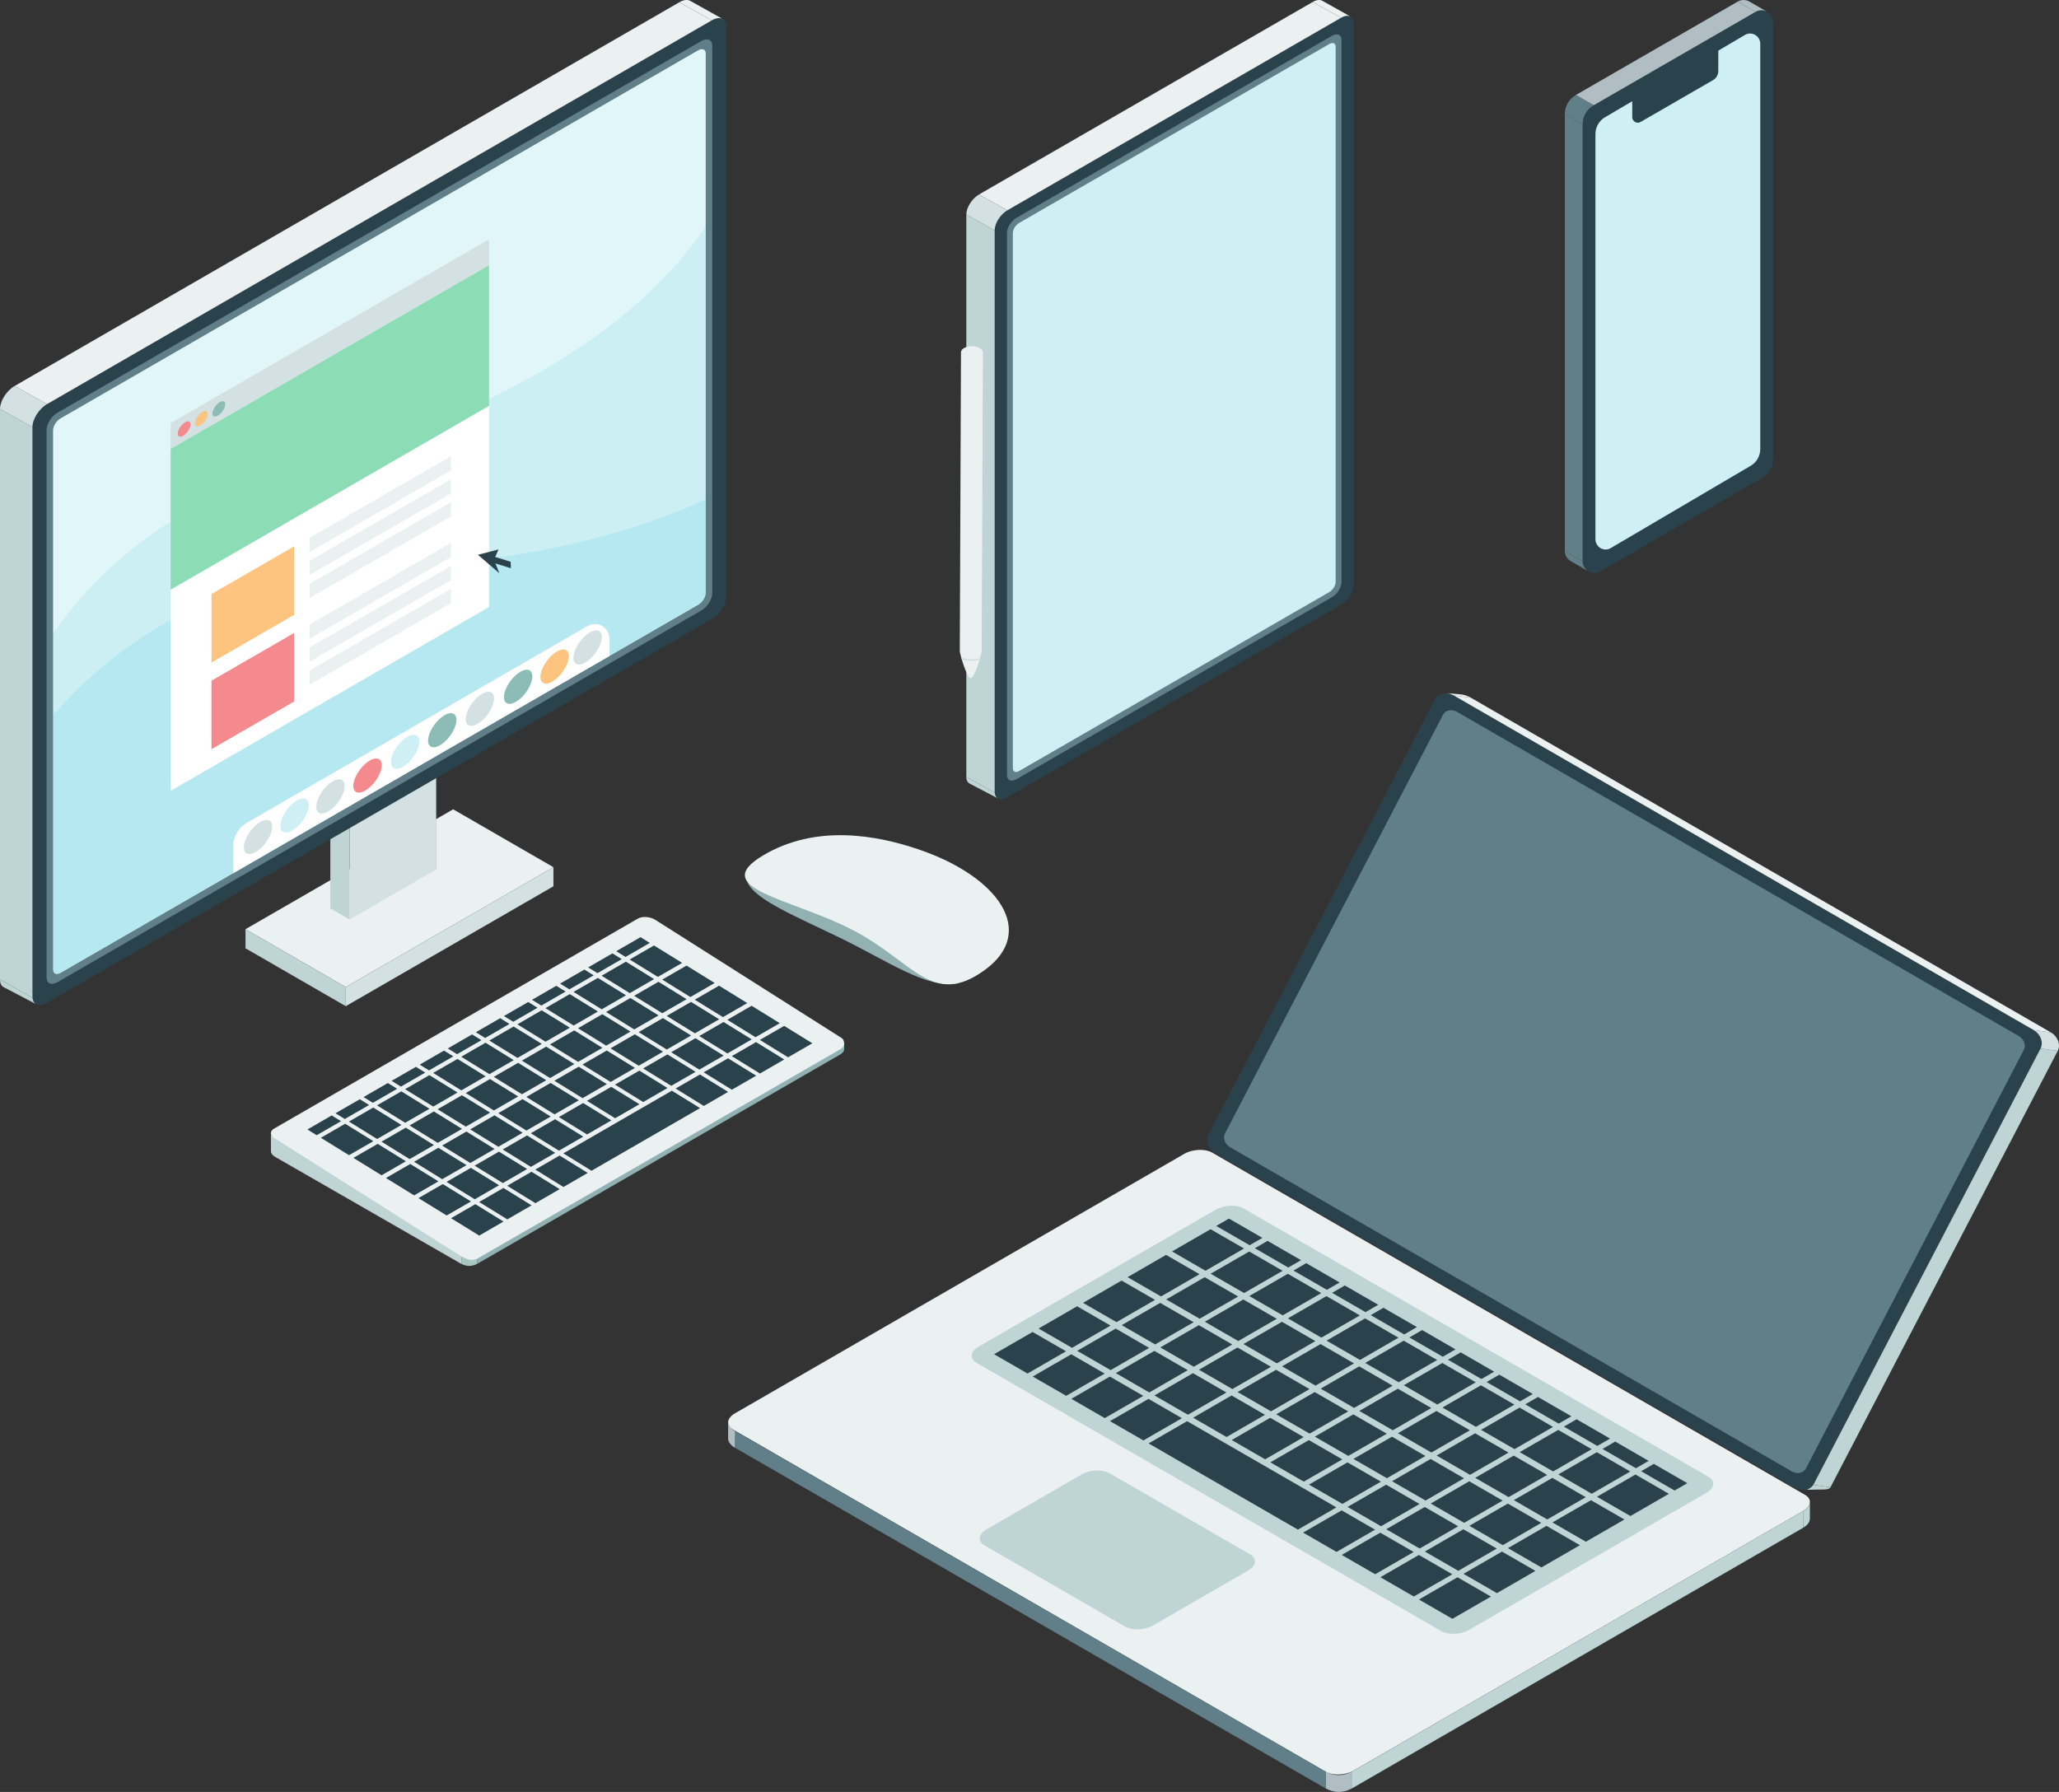 <?xml version="1.0" encoding="UTF-8"?>
<svg id="b" data-name="レイヤー 2" xmlns="http://www.w3.org/2000/svg" viewBox="0 0 798.03 694.58">
  <rect x="0" y="0" width="798.03" height="694.58" fill="#333333" stroke="none"/>
  <g id="c" data-name="レイヤー 1">
    <g>
      <g>
        <path d="M284.09,554.1l229.73,132.63c2.79,1.61,7.65,1.41,10.85-.44l174.16-100.59c3.21-1.85,3.55-4.66.77-6.27l-229.73-132.63c-2.79-1.61-7.65-1.41-10.85.44l-174.16,100.59c-3.21,1.85-3.55,4.66-.77,6.27Z" style="fill: #ebf1f1; stroke-width: 0px;"/>
        <path d="M381.61,599.04l54.45,31.44c2.79,1.61,7.65,1.41,10.85-.44l36.84-21.28c3.21-1.85,3.55-4.66.77-6.27l-54.45-31.43c-2.79-1.61-7.65-1.41-10.85.44l-36.84,21.28c-3.21,1.85-3.55,4.66-.77,6.27Z" style="fill: #bfd4d5; stroke-width: 0px;"/>
        <path d="M378.49,528.26l180.05,103.95c2.79,1.61,7.65,1.41,10.85-.44l91.95-53.11c3.21-1.85,3.55-4.66.77-6.27l-180.05-103.95c-2.79-1.61-7.65-1.41-10.85.44l-91.95,53.11c-3.21,1.85-3.55,4.66-.77,6.27Z" style="fill: #bfd4d5; stroke-width: 0px;"/>
        <polygon points="385.29 524.91 398.25 532.4 413.18 523.78 400.21 516.29 385.29 524.91" style="fill: #2a424b; stroke-width: 0px;"/>
        <polygon points="402.53 514.95 415.49 522.44 430.42 513.82 417.46 506.33 402.53 514.95" style="fill: #2a424b; stroke-width: 0px;"/>
        <polygon points="419.77 505 432.73 512.48 447.66 503.86 434.7 496.37 419.77 505" style="fill: #2a424b; stroke-width: 0px;"/>
        <polygon points="437.02 495.04 449.98 502.52 464.9 493.9 451.94 486.41 437.02 495.04" style="fill: #2a424b; stroke-width: 0px;"/>
        <polygon points="454.26 485.08 467.22 492.56 482.15 483.94 469.19 476.46 454.26 485.08" style="fill: #2a424b; stroke-width: 0px;"/>
        <polygon points="400.26 533.56 413.22 541.04 428.15 532.42 415.19 524.94 400.26 533.56" style="fill: #2a424b; stroke-width: 0px;"/>
        <polygon points="417.5 523.6 430.46 531.08 445.39 522.46 432.43 514.98 417.5 523.6" style="fill: #2a424b; stroke-width: 0px;"/>
        <polygon points="434.75 513.64 447.71 521.12 462.63 512.5 449.67 505.02 434.75 513.64" style="fill: #2a424b; stroke-width: 0px;"/>
        <polygon points="451.99 503.68 464.95 511.16 479.88 502.54 466.92 495.06 451.99 503.68" style="fill: #2a424b; stroke-width: 0px;"/>
        <polygon points="469.23 493.72 482.19 501.2 497.12 492.58 484.16 485.1 469.23 493.72" style="fill: #2a424b; stroke-width: 0px;"/>
        <polygon points="415.23 542.2 428.19 549.68 443.12 541.06 430.16 533.58 415.23 542.2" style="fill: #2a424b; stroke-width: 0px;"/>
        <polygon points="432.47 532.24 445.43 539.73 460.36 531.1 447.4 523.62 432.47 532.24" style="fill: #2a424b; stroke-width: 0px;"/>
        <polygon points="449.72 522.28 462.68 529.77 477.6 521.14 464.64 513.66 449.72 522.28" style="fill: #2a424b; stroke-width: 0px;"/>
        <polygon points="466.96 512.32 479.92 519.81 494.85 511.18 481.89 503.7 466.96 512.32" style="fill: #2a424b; stroke-width: 0px;"/>
        <polygon points="484.2 502.36 497.16 509.85 512.09 501.23 499.13 493.74 484.2 502.36" style="fill: #2a424b; stroke-width: 0px;"/>
        <polygon points="430.2 550.85 443.16 558.33 458.09 549.71 445.13 542.22 430.2 550.85" style="fill: #2a424b; stroke-width: 0px;"/>
        <polygon points="447.44 540.89 460.41 548.37 475.33 539.75 462.37 532.26 447.44 540.89" style="fill: #2a424b; stroke-width: 0px;"/>
        <polygon points="464.69 530.93 477.65 538.41 492.58 529.79 479.62 522.31 464.69 530.93" style="fill: #2a424b; stroke-width: 0px;"/>
        <polygon points="481.93 520.97 494.89 528.45 509.82 519.83 496.86 512.35 481.93 520.97" style="fill: #2a424b; stroke-width: 0px;"/>
        <polygon points="499.17 511.01 512.13 518.49 527.06 509.87 514.1 502.39 499.17 511.01" style="fill: #2a424b; stroke-width: 0px;"/>
        <polygon points="462.42 549.53 475.38 557.01 490.3 548.39 477.34 540.91 462.42 549.53" style="fill: #2a424b; stroke-width: 0px;"/>
        <polygon points="479.66 539.57 492.62 547.05 507.55 538.43 494.59 530.95 479.66 539.57" style="fill: #2a424b; stroke-width: 0px;"/>
        <polygon points="496.9 529.61 509.86 537.09 524.79 528.47 511.83 520.99 496.9 529.61" style="fill: #2a424b; stroke-width: 0px;"/>
        <polygon points="514.15 519.65 527.11 527.13 542.03 518.51 529.07 511.03 514.15 519.65" style="fill: #2a424b; stroke-width: 0px;"/>
        <polygon points="477.39 558.17 490.35 565.66 505.27 557.03 492.31 549.55 477.39 558.17" style="fill: #2a424b; stroke-width: 0px;"/>
        <polygon points="494.63 548.21 507.59 555.7 522.52 547.08 509.56 539.59 494.63 548.21" style="fill: #2a424b; stroke-width: 0px;"/>
        <polygon points="511.87 538.25 524.83 545.74 539.76 537.12 526.8 529.63 511.87 538.25" style="fill: #2a424b; stroke-width: 0px;"/>
        <polygon points="529.12 528.3 542.08 535.78 557 527.16 544.04 519.67 529.12 528.3" style="fill: #2a424b; stroke-width: 0px;"/>
        <polygon points="492.36 566.82 505.32 574.3 520.25 565.68 507.29 558.2 492.36 566.82" style="fill: #2a424b; stroke-width: 0px;"/>
        <polygon points="509.6 556.86 522.56 564.34 537.49 555.72 524.53 548.24 509.6 556.86" style="fill: #2a424b; stroke-width: 0px;"/>
        <polygon points="526.85 546.9 539.81 554.38 554.73 545.76 541.77 538.28 526.85 546.9" style="fill: #2a424b; stroke-width: 0px;"/>
        <polygon points="544.09 536.94 557.05 544.42 571.98 535.8 559.02 528.32 544.09 536.94" style="fill: #2a424b; stroke-width: 0px;"/>
        <polygon points="445.17 559.49 503.05 592.9 517.97 584.28 460.1 550.87 445.17 559.49" style="fill: #2a424b; stroke-width: 0px;"/>
        <polygon points="507.33 575.46 520.29 582.94 535.22 574.32 522.26 566.84 507.33 575.46" style="fill: #2a424b; stroke-width: 0px;"/>
        <polygon points="524.57 565.5 537.53 572.98 552.46 564.36 539.5 556.88 524.57 565.5" style="fill: #2a424b; stroke-width: 0px;"/>
        <polygon points="541.82 555.54 554.78 563.02 569.7 554.4 556.74 546.92 541.82 555.54" style="fill: #2a424b; stroke-width: 0px;"/>
        <polygon points="559.06 545.58 572.02 553.07 586.95 544.44 573.99 536.96 559.06 545.58" style="fill: #2a424b; stroke-width: 0px;"/>
        <polygon points="505.06 594.06 518.02 601.55 532.95 592.92 519.99 585.44 505.06 594.06" style="fill: #2a424b; stroke-width: 0px;"/>
        <polygon points="522.3 584.1 535.26 591.59 550.19 582.97 537.23 575.48 522.3 584.1" style="fill: #2a424b; stroke-width: 0px;"/>
        <polygon points="539.54 574.15 552.51 581.63 567.43 573.01 554.47 565.52 539.54 574.15" style="fill: #2a424b; stroke-width: 0px;"/>
        <polygon points="556.79 564.19 569.75 571.67 584.68 563.05 571.72 555.56 556.79 564.19" style="fill: #2a424b; stroke-width: 0px;"/>
        <polygon points="574.03 554.23 586.99 561.71 601.92 553.09 588.96 545.6 574.03 554.23" style="fill: #2a424b; stroke-width: 0px;"/>
        <polygon points="520.03 602.71 532.99 610.19 547.92 601.57 534.96 594.09 520.03 602.71" style="fill: #2a424b; stroke-width: 0px;"/>
        <polygon points="537.27 592.75 550.23 600.23 565.16 591.61 552.2 584.13 537.27 592.75" style="fill: #2a424b; stroke-width: 0px;"/>
        <polygon points="554.52 582.79 567.48 590.27 582.4 581.65 569.44 574.17 554.52 582.79" style="fill: #2a424b; stroke-width: 0px;"/>
        <polygon points="571.76 572.83 584.72 580.31 599.65 571.69 586.69 564.21 571.76 572.83" style="fill: #2a424b; stroke-width: 0px;"/>
        <polygon points="589 562.87 601.96 570.35 616.89 561.73 603.93 554.25 589 562.87" style="fill: #2a424b; stroke-width: 0px;"/>
        <polygon points="535 611.35 547.96 618.83 562.89 610.21 549.93 602.73 535 611.35" style="fill: #2a424b; stroke-width: 0px;"/>
        <polygon points="552.24 601.39 565.2 608.87 580.13 600.25 567.17 592.77 552.24 601.39" style="fill: #2a424b; stroke-width: 0px;"/>
        <polygon points="569.49 591.43 582.45 598.92 597.37 590.29 584.41 582.81 569.49 591.43" style="fill: #2a424b; stroke-width: 0px;"/>
        <polygon points="586.73 581.47 599.69 588.96 614.62 580.33 601.66 572.85 586.73 581.47" style="fill: #2a424b; stroke-width: 0px;"/>
        <polygon points="603.97 571.51 616.93 579 631.86 570.38 618.9 562.89 603.97 571.51" style="fill: #2a424b; stroke-width: 0px;"/>
        <polygon points="549.97 620 562.93 627.48 577.86 618.86 564.9 611.37 549.97 620" style="fill: #2a424b; stroke-width: 0px;"/>
        <polygon points="567.22 610.04 580.18 617.52 595.1 608.9 582.14 601.41 567.22 610.04" style="fill: #2a424b; stroke-width: 0px;"/>
        <polygon points="584.46 600.08 597.42 607.56 612.35 598.94 599.39 591.45 584.46 600.08" style="fill: #2a424b; stroke-width: 0px;"/>
        <polygon points="601.7 590.12 614.66 597.6 629.59 588.98 616.63 581.5 601.7 590.12" style="fill: #2a424b; stroke-width: 0px;"/>
        <polygon points="618.95 580.16 631.91 587.64 646.83 579.02 633.87 571.54 618.95 580.16" style="fill: #2a424b; stroke-width: 0px;"/>
        <polygon points="471.38 475.19 484.34 482.67 489.28 479.82 476.32 472.34 471.38 475.19" style="fill: #2a424b; stroke-width: 0px;"/>
        <polygon points="486.35 483.83 499.31 491.31 504.25 488.46 491.29 480.98 486.35 483.83" style="fill: #2a424b; stroke-width: 0px;"/>
        <polygon points="501.32 492.48 514.28 499.96 519.22 497.11 506.26 489.62 501.32 492.48" style="fill: #2a424b; stroke-width: 0px;"/>
        <polygon points="516.3 501.12 529.26 508.6 534.19 505.75 521.23 498.27 516.3 501.12" style="fill: #2a424b; stroke-width: 0px;"/>
        <polygon points="531.27 509.76 544.23 517.25 549.16 514.39 536.2 506.91 531.27 509.76" style="fill: #2a424b; stroke-width: 0px;"/>
        <polygon points="546.24 518.41 559.2 525.89 564.14 523.04 551.18 515.55 546.24 518.41" style="fill: #2a424b; stroke-width: 0px;"/>
        <polygon points="561.21 527.05 574.17 534.53 579.11 531.68 566.15 524.2 561.21 527.05" style="fill: #2a424b; stroke-width: 0px;"/>
        <polygon points="576.18 535.69 589.14 543.18 594.08 540.33 581.12 532.84 576.18 535.69" style="fill: #2a424b; stroke-width: 0px;"/>
        <polygon points="591.15 544.34 604.11 551.82 609.05 548.97 596.09 541.49 591.15 544.34" style="fill: #2a424b; stroke-width: 0px;"/>
        <polygon points="606.12 552.98 619.08 560.46 624.02 557.61 611.06 550.13 606.12 552.98" style="fill: #2a424b; stroke-width: 0px;"/>
        <polygon points="621.1 561.63 634.06 569.11 638.99 566.26 626.03 558.77 621.1 561.63" style="fill: #2a424b; stroke-width: 0px;"/>
        <polygon points="636.07 570.27 649.03 577.75 653.96 574.9 641 567.42 636.07 570.27" style="fill: #2a424b; stroke-width: 0px;"/>
        <polygon points="523.87 686.77 698.88 585.67 698.88 592.18 523.87 693.28 523.87 686.77" style="fill: #bfd4d5; stroke-width: 0px;"/>
        <polygon points="513.89 686.77 513.89 693.28 284.81 561.14 284.81 554.63 513.89 686.77" style="fill: #617f88; stroke-width: 0px;"/>
        <path d="M523.87,693.24h0c-3.08,1.78-6.88,1.78-9.97,0h0v-6.51s0,0,0,0c3.08,1.78,6.88,1.78,9.97,0h0s0,6.5,0,6.5Z" style="fill: #b0bec3; stroke-width: 0px;"/>
        <path d="M698.88,592.18c1.72-1.01,2.6-2.29,2.6-3.52v-.08s0-6.39,0-6.39v-.1c.05,1.26-.85,2.6-2.65,3.64l.05,6.45" style="fill: #bfd4d5; stroke-width: 0px;"/>
        <path d="M284.81,561.14c-1.72-1.01-2.6-2.29-2.6-3.52v-.08s0-6.39,0-6.39v-.1c-.05,1.26.85,2.6,2.65,3.64l-.05,6.45" style="fill: #b0bec3; stroke-width: 0px;"/>
      </g>
      <g>
        <path d="M695.79,576.73l-224.79-129.71c-2.73-1.57-3.93-4.78-2.68-7.17l87.89-168.82c1.24-2.39,4.46-3.05,7.19-1.48l224.79,129.71c2.73,1.57,3.93,4.79,2.68,7.17l-87.89,168.82c-1.24,2.39-4.46,3.05-7.19,1.48Z" style="fill: #2a424b; stroke-width: 0px;"/>
        <path d="M694.52,570.35l-217.72-125.64c-2.04-1.18-2.95-3.59-2.01-5.38l84.5-162.3c.93-1.79,3.35-2.29,5.39-1.11l217.72,125.64c2.04,1.18,2.95,3.59,2.01,5.38l-84.5,162.3c-.93,1.79-3.35,2.29-5.39,1.11Z" style="fill: #617f88; stroke-width: 0px;"/>
        <path d="M694.66,567.5l-215.66-124.45c-1.36-.79-1.96-2.39-1.34-3.59l83.27-159.95c.62-1.19,2.23-1.53,3.59-.74l215.66,124.45c1.36.79,1.96,2.39,1.34,3.59l-83.27,159.95c-.62,1.19-2.23,1.53-3.59.74Z" style="fill: #617f88; stroke-width: 0px;"/>
        <polygon points="790.87 406.43 797.54 407.33 709.47 576.47 702.81 575.57 790.87 406.43" style="fill: #bfd4d5; stroke-width: 0px;"/>
        <path d="M794.85,400.16c2.73,1.57,3.93,4.78,2.68,7.17l-6.67-.9c1.24-2.39.04-5.6-2.68-7.17l6.67.9Z" style="fill: #d3e1e2; stroke-width: 0px;"/>
        <polygon points="570.06 270.44 794.85 400.16 788.19 399.26 563.4 269.54 570.06 270.44" style="fill: #ebf1f1; stroke-width: 0px;"/>
        <path d="M560.81,268.69c1.41.2,1.26.27,2.59.85l6.67.9c-1.53-.88-2.76-1.26-4.96-1.38l-4.3-.38Z" style="fill: #ebf1f1; stroke-width: 0px;"/>
        <path d="M702.79,575.57c-.59.91-1.49,1.53-2.53,1.82l.74.06,3.7-.08c1.37-.07,4.15.29,4.77-.91l-6.69-.89Z" style="fill: #bfd4d5; stroke-width: 0px;"/>
      </g>
    </g>
    <g>
      <g>
        <path d="M390.46,309l129.31-74.61c2.73-1.58,4.94-5.06,4.94-7.79V8.98c0-2.73-2.21-3.66-4.94-2.09l-129.31,74.61c-2.73,1.58-4.94,5.06-4.94,7.79v217.62c0,2.73,2.21,3.66,4.94,2.09Z" style="fill: #2a424b; stroke-width: 0px;"/>
        <path d="M394,302l122.23-70.52c2.05-1.18,3.71-3.8,3.71-5.85V15.46c0-2.05-1.66-2.75-3.71-1.57l-122.23,70.52c-2.05,1.18-3.71,3.8-3.71,5.85v210.18c0,2.05,1.66,2.75,3.71,1.57Z" style="fill: #617f88; stroke-width: 0px;"/>
        <path d="M395.03,298.83l120.17-69.33c1.36-.79,2.47-2.53,2.47-3.9V18.11c0-1.36-1.11-1.83-2.47-1.04l-120.17,69.33c-1.36.79-2.47,2.53-2.47,3.9v207.49c0,1.36,1.11,1.83,2.47,1.04Z" style="fill: #cef0f5; stroke-width: 0px;"/>
        <polygon points="385.52 89.29 374.53 83.16 374.53 301.16 385.52 307.29 385.52 89.29" style="fill: #bfd4d5; stroke-width: 0px;"/>
        <path d="M379.47,75.37c-2.73,1.58-4.94,5.06-4.94,7.79l10.99,6.13c0-2.73,2.21-6.22,4.94-7.79l-10.99-6.13Z" style="fill: #d3e1e2; stroke-width: 0px;"/>
        <polygon points="508.78 .77 379.47 75.37 390.46 81.5 519.77 6.89 508.78 .77" style="fill: #ebf1f1; stroke-width: 0px;"/>
        <path d="M523.63,6.52c-.91-.61-2.3-.53-3.86.37l-10.99-6.13c1.53-.88,2.89-.98,3.8-.41l11.05,6.17Z" style="fill: #ebf1f1; stroke-width: 0px;"/>
        <path d="M385.54,307.29c.08,1.05.53,1.79,1.22,2.18l-.49-.27-10.29-5.38c-.89-.38-1.45-1.29-1.45-2.66l11.01,6.13Z" style="fill: #bfd4d5; stroke-width: 0px;"/>
      </g>
      <g>
        <path d="M376.71,134.2c2.34,0,4.24,1.07,4.24,2.38l-.47,115.74c0,1.3-2.78,10.59-4.25,10.58-1.47,0-4.23-9.31-4.23-10.61l.46-115.74c0-1.3,1.91-2.35,4.26-2.34Z" style="fill: #ebf1f1; stroke-width: 0px;"/>
        <path d="M376.47,255.57c-1.44,0-2.77-.23-3.91-.63.06.2.12.41.18.62,1.1.36,2.37.57,3.73.57,1.15,0,2.24-.15,3.21-.42.06-.21.12-.41.18-.6-1.02.29-2.17.46-3.39.46Z" style="fill: #cedddd; stroke-width: 0px;"/>
      </g>
    </g>
    <g>
      <path d="M617.66,40.81l62.74-36.21c3.03-1.75,6.83.44,6.83,3.94v169.32c0,3.05-1.63,5.86-4.27,7.39l-62.74,36.21c-3.03,1.75-6.83-.44-6.83-3.94V48.2c0-3.05,1.63-5.86,4.27-7.39Z" style="fill: #2a424b; stroke-width: 0px;"/>
      <path d="M680.4,4.6l-6.89-3.98c1.51-.87,3.21-.77,4.53-.01l6.9,3.98c-1.33-.76-3.03-.87-4.54,0Z" style="fill: #b0bec3; stroke-width: 0px;"/>
      <path d="M613.39,217.52c0,1.76.96,3.19,2.3,3.96l-6.9-3.99c-1.34-.76-2.29-2.19-2.29-3.95l6.89,3.98" style="fill: #617f88; stroke-width: 0px;"/>
      <polygon points="610.76 36.83 617.66 40.81 680.4 4.6 673.5 .62 610.76 36.83" style="fill: #b0bec3; stroke-width: 0px;"/>
      <polygon points="606.5 44.22 606.5 213.54 613.39 217.52 613.39 48.2 606.5 44.22" style="fill: #617f88; stroke-width: 0px;"/>
      <path d="M617.66,40.81c-2.64,1.52-4.27,4.34-4.27,7.39l-6.89-3.98c0-3.05,1.63-5.86,4.27-7.39l6.89,3.98Z" style="fill: #617f88; stroke-width: 0px;"/>
      <path d="M622.05,45.46l54.29-31.93c2.62-1.54,5.91.39,5.91,3.47v157.02c0,2.69-1.41,5.17-3.69,6.51l-54.29,31.93c-2.62,1.54-5.91-.39-5.91-3.47V51.97c0-2.69,1.41-5.17,3.69-6.51Z" style="fill: #cef0f5; stroke-width: 0px;"/>
      <path d="M634.65,33.95l28.09-16.22c1.44-.83,3.24.21,3.24,1.87v7.94c0,1.45-.77,2.78-2.02,3.51l-28.09,16.22c-1.44.83-3.24-.21-3.24-1.87v-7.94c0-1.45.77-2.78,2.02-3.51Z" style="fill: #2a424b; stroke-width: 0px;"/>
    </g>
    <g>
      <g>
        <path d="M106.6,448.4c-1.06-.62-1.59-1.41-1.59-2.16v-.05s0-6.95,0-6.95v-.06c-.03.77.52,1.6,1.63,2.23l-.03,6.99" style="fill: #bfd4d5; stroke-width: 0px;"/>
        <g>
          <path d="M326.78,406.42l-141.08,81.45c-1.71.99-4.71.8-6.69-.43l-72.38-45.91c-1.98-1.22-2.2-3.02-.49-4.01l141.08-81.45c1.71-.99,4.71-.8,6.69.43l72.38,45.91c1.33.88.93,3.7.49,4.01Z" style="fill: #ebf1f1; stroke-width: 0px;"/>
          <g>
            <polygon points="314.85 404.39 305.43 409.83 294.51 403.08 303.93 397.65 314.85 404.39" style="fill: #2a424b; stroke-width: 0px;"/>
            <polygon points="302.23 396.6 292.81 402.04 281.89 395.29 291.31 389.85 302.23 396.6" style="fill: #2a424b; stroke-width: 0px;"/>
            <polygon points="289.62 388.81 280.2 394.25 269.28 387.5 278.7 382.06 289.62 388.81" style="fill: #2a424b; stroke-width: 0px;"/>
            <polygon points="277 381.02 267.58 386.46 256.66 379.71 266.08 374.27 277 381.02" style="fill: #2a424b; stroke-width: 0px;"/>
            <polygon points="264.39 373.23 254.97 378.66 244.05 371.92 253.47 366.48 264.39 373.23" style="fill: #2a424b; stroke-width: 0px;"/>
            <polygon points="303.96 410.67 294.54 416.11 283.62 409.37 293.04 403.93 303.96 410.67" style="fill: #2a424b; stroke-width: 0px;"/>
            <polygon points="291.35 402.88 281.93 408.32 271.01 401.58 280.43 396.14 291.35 402.88" style="fill: #2a424b; stroke-width: 0px;"/>
            <polygon points="278.74 395.09 269.32 400.53 258.4 393.78 267.82 388.35 278.74 395.09" style="fill: #2a424b; stroke-width: 0px;"/>
            <polygon points="266.12 387.3 256.7 392.74 245.78 385.99 255.2 380.55 266.12 387.3" style="fill: #2a424b; stroke-width: 0px;"/>
            <polygon points="253.51 379.51 244.09 384.95 233.17 378.2 242.59 372.76 253.51 379.51" style="fill: #2a424b; stroke-width: 0px;"/>
            <polygon points="293.08 416.95 283.66 422.39 272.74 415.65 282.16 410.21 293.08 416.95" style="fill: #2a424b; stroke-width: 0px;"/>
            <polygon points="280.47 409.16 271.05 414.6 260.13 407.86 269.55 402.42 280.47 409.16" style="fill: #2a424b; stroke-width: 0px;"/>
            <polygon points="267.85 401.37 258.43 406.81 247.51 400.07 256.93 394.63 267.85 401.37" style="fill: #2a424b; stroke-width: 0px;"/>
            <polygon points="255.24 393.58 245.82 399.02 234.9 392.27 244.32 386.84 255.24 393.58" style="fill: #2a424b; stroke-width: 0px;"/>
            <polygon points="242.63 385.79 233.21 391.23 222.29 384.48 231.71 379.05 242.63 385.79" style="fill: #2a424b; stroke-width: 0px;"/>
            <polygon points="282.2 423.24 272.78 428.68 261.86 421.93 271.28 416.49 282.2 423.24" style="fill: #2a424b; stroke-width: 0px;"/>
            <polygon points="269.59 415.45 260.17 420.88 249.25 414.14 258.67 408.7 269.59 415.45" style="fill: #2a424b; stroke-width: 0px;"/>
            <polygon points="256.97 407.65 247.55 413.09 236.63 406.35 246.05 400.91 256.97 407.65" style="fill: #2a424b; stroke-width: 0px;"/>
            <polygon points="244.36 399.86 234.94 405.3 224.02 398.56 233.44 393.12 244.36 399.86" style="fill: #2a424b; stroke-width: 0px;"/>
            <polygon points="231.74 392.07 222.33 397.51 211.41 390.77 220.82 385.33 231.74 392.07" style="fill: #2a424b; stroke-width: 0px;"/>
            <polygon points="258.71 421.73 249.29 427.17 238.37 420.42 247.79 414.98 258.71 421.73" style="fill: #2a424b; stroke-width: 0px;"/>
            <polygon points="246.09 413.94 236.67 419.38 225.75 412.63 235.17 407.19 246.09 413.94" style="fill: #2a424b; stroke-width: 0px;"/>
            <polygon points="233.48 406.15 224.06 411.58 213.14 404.84 222.56 399.4 233.48 406.15" style="fill: #2a424b; stroke-width: 0px;"/>
            <polygon points="220.86 398.35 211.44 403.79 200.52 397.05 209.94 391.61 220.86 398.35" style="fill: #2a424b; stroke-width: 0px;"/>
            <polygon points="247.83 428.01 238.41 433.45 227.49 426.7 236.91 421.27 247.83 428.01" style="fill: #2a424b; stroke-width: 0px;"/>
            <polygon points="235.21 420.22 225.79 425.66 214.87 418.91 224.29 413.47 235.21 420.22" style="fill: #2a424b; stroke-width: 0px;"/>
            <polygon points="222.6 412.43 213.18 417.87 202.26 411.12 211.68 405.68 222.6 412.43" style="fill: #2a424b; stroke-width: 0px;"/>
            <polygon points="209.98 404.64 200.56 410.07 189.64 403.33 199.06 397.89 209.98 404.64" style="fill: #2a424b; stroke-width: 0px;"/>
            <polygon points="236.94 434.29 227.52 439.73 216.6 432.99 226.02 427.55 236.94 434.29" style="fill: #2a424b; stroke-width: 0px;"/>
            <polygon points="224.33 426.5 214.91 431.94 203.99 425.19 213.41 419.76 224.33 426.5" style="fill: #2a424b; stroke-width: 0px;"/>
            <polygon points="211.72 418.71 202.3 424.15 191.38 417.4 200.8 411.97 211.72 418.71" style="fill: #2a424b; stroke-width: 0px;"/>
            <polygon points="199.1 410.92 189.68 416.36 178.76 409.61 188.18 404.17 199.1 410.92" style="fill: #2a424b; stroke-width: 0px;"/>
            <polygon points="271.32 429.52 229.26 453.8 218.34 447.06 260.4 422.77 271.32 429.52" style="fill: #2a424b; stroke-width: 0px;"/>
            <polygon points="226.06 440.57 216.64 446.01 205.72 439.27 215.14 433.83 226.06 440.57" style="fill: #2a424b; stroke-width: 0px;"/>
            <polygon points="213.45 432.78 204.03 438.22 193.11 431.48 202.53 426.04 213.45 432.78" style="fill: #2a424b; stroke-width: 0px;"/>
            <polygon points="200.83 424.99 191.42 430.43 180.5 423.69 189.91 418.25 200.83 424.99" style="fill: #2a424b; stroke-width: 0px;"/>
            <polygon points="188.22 417.2 178.8 422.64 167.88 415.89 177.3 410.46 188.22 417.2" style="fill: #2a424b; stroke-width: 0px;"/>
            <polygon points="227.8 454.65 218.38 460.09 207.46 453.34 216.88 447.9 227.8 454.65" style="fill: #2a424b; stroke-width: 0px;"/>
            <polygon points="215.18 446.86 205.76 452.3 194.84 445.55 204.26 440.11 215.18 446.86" style="fill: #2a424b; stroke-width: 0px;"/>
            <polygon points="202.57 439.07 193.15 444.5 182.23 437.76 191.65 432.32 202.57 439.07" style="fill: #2a424b; stroke-width: 0px;"/>
            <polygon points="189.95 431.27 180.53 436.71 169.61 429.97 179.03 424.53 189.95 431.27" style="fill: #2a424b; stroke-width: 0px;"/>
            <polygon points="177.34 423.48 167.92 428.92 157 422.18 166.42 416.74 177.34 423.48" style="fill: #2a424b; stroke-width: 0px;"/>
            <polygon points="216.92 460.93 207.5 466.37 196.58 459.62 206 454.19 216.92 460.93" style="fill: #2a424b; stroke-width: 0px;"/>
            <polygon points="204.3 453.14 194.88 458.58 183.96 451.83 193.38 446.39 204.3 453.14" style="fill: #2a424b; stroke-width: 0px;"/>
            <polygon points="191.69 445.35 182.27 450.79 171.35 444.04 180.77 438.6 191.69 445.35" style="fill: #2a424b; stroke-width: 0px;"/>
            <polygon points="179.07 437.56 169.65 442.99 158.73 436.25 168.15 430.81 179.07 437.56" style="fill: #2a424b; stroke-width: 0px;"/>
            <polygon points="166.46 429.77 157.04 435.2 146.12 428.46 155.54 423.02 166.46 429.77" style="fill: #2a424b; stroke-width: 0px;"/>
            <polygon points="206.03 467.21 196.62 472.65 185.7 465.91 195.11 460.47 206.03 467.21" style="fill: #2a424b; stroke-width: 0px;"/>
            <polygon points="193.42 459.42 184 464.86 173.08 458.11 182.5 452.68 193.42 459.42" style="fill: #2a424b; stroke-width: 0px;"/>
            <polygon points="180.81 451.63 171.39 457.07 160.47 450.32 169.89 444.89 180.81 451.63" style="fill: #2a424b; stroke-width: 0px;"/>
            <polygon points="168.19 443.84 158.77 449.28 147.85 442.53 157.27 437.09 168.19 443.84" style="fill: #2a424b; stroke-width: 0px;"/>
            <polygon points="155.58 436.05 146.16 441.49 135.24 434.74 144.66 429.3 155.58 436.05" style="fill: #2a424b; stroke-width: 0px;"/>
            <polygon points="195.15 473.49 185.73 478.93 174.81 472.19 184.23 466.75 195.15 473.49" style="fill: #2a424b; stroke-width: 0px;"/>
            <polygon points="182.54 465.7 173.12 471.14 162.2 464.4 171.62 458.96 182.54 465.7" style="fill: #2a424b; stroke-width: 0px;"/>
            <polygon points="169.92 457.91 160.51 463.35 149.59 456.61 159.01 451.17 169.92 457.91" style="fill: #2a424b; stroke-width: 0px;"/>
            <polygon points="157.31 450.12 147.89 455.56 136.97 448.81 146.39 443.38 157.31 450.12" style="fill: #2a424b; stroke-width: 0px;"/>
            <polygon points="144.7 442.33 135.28 447.77 124.36 441.02 133.78 435.58 144.7 442.33" style="fill: #2a424b; stroke-width: 0px;"/>
            <polygon points="251.86 365.49 242.44 370.93 238.83 368.7 248.25 363.26 251.86 365.49" style="fill: #2a424b; stroke-width: 0px;"/>
            <polygon points="240.98 371.77 231.56 377.21 227.95 374.98 237.37 369.54 240.98 371.77" style="fill: #2a424b; stroke-width: 0px;"/>
            <polygon points="230.1 378.05 220.68 383.49 217.07 381.26 226.49 375.82 230.1 378.05" style="fill: #2a424b; stroke-width: 0px;"/>
            <polygon points="219.22 384.34 209.8 389.77 206.19 387.54 215.61 382.11 219.22 384.34" style="fill: #2a424b; stroke-width: 0px;"/>
            <polygon points="208.34 390.62 198.92 396.06 195.31 393.83 204.73 388.39 208.34 390.62" style="fill: #2a424b; stroke-width: 0px;"/>
            <polygon points="197.46 396.9 188.04 402.34 184.43 400.11 193.85 394.67 197.46 396.9" style="fill: #2a424b; stroke-width: 0px;"/>
            <polygon points="186.58 403.18 177.16 408.62 173.55 406.39 182.96 400.95 186.58 403.18" style="fill: #2a424b; stroke-width: 0px;"/>
            <polygon points="175.7 409.46 166.28 414.9 162.66 412.67 172.08 407.23 175.7 409.46" style="fill: #2a424b; stroke-width: 0px;"/>
            <polygon points="164.81 415.75 155.39 421.19 151.78 418.95 161.2 413.52 164.81 415.75" style="fill: #2a424b; stroke-width: 0px;"/>
            <polygon points="153.93 422.03 144.51 427.47 140.9 425.24 150.32 419.8 153.93 422.03" style="fill: #2a424b; stroke-width: 0px;"/>
            <polygon points="143.05 428.31 133.63 433.75 130.02 431.52 139.44 426.08 143.05 428.31" style="fill: #2a424b; stroke-width: 0px;"/>
            <polygon points="132.17 434.59 122.75 440.03 119.14 437.8 128.56 432.36 132.17 434.59" style="fill: #2a424b; stroke-width: 0px;"/>
          </g>
          <polygon points="178.8 486.98 106.6 441.38 106.6 448.4 178.8 489.9 178.8 486.98" style="fill: #bfd4d5; stroke-width: 0px;"/>
          <polygon points="184.93 487.9 184.93 489.9 325.62 408.75 325.62 406.75 184.93 487.9" style="fill: #91b1b3; stroke-width: 0px;"/>
          <path d="M178.8,489.87h0c1.89,1.09,4.23,1.09,6.12,0h0v-2h0c-1.89,1.09-4.23.17-6.12-.92h0s0,2.92,0,2.92Z" style="fill: #a8c7c1; stroke-width: 0px;"/>
          <path d="M325.62,408.75c1.06-.62,1.59-1.41,1.59-2.16v-.05s0-2.4,0-2.4v.28c.03.77-.52,1.73-1.63,2.37l.03,1.96" style="fill: #8cbcb5; stroke-width: 0px;"/>
        </g>
      </g>
      <g>
        <g>
          <g>
            <polygon points="214.5 336.14 175.64 313.7 95.15 360.17 134.01 382.6 214.5 336.14" style="fill: #ebf1f1; stroke-width: 0px;"/>
            <polygon points="134.01 390.01 95.15 367.57 95.15 360.17 134.01 382.6 134.01 390.01" style="fill: #bfd4d5; stroke-width: 0px;"/>
            <polygon points="134.01 390.01 214.5 343.54 214.5 336.14 134.01 382.6 134.01 390.01" style="fill: #d3e1e2; stroke-width: 0px;"/>
          </g>
          <g>
            <polygon points="128.03 294.04 128.03 352.09 135.52 356.42 135.52 298.37 128.03 294.04" style="fill: #bfd4d5; stroke-width: 0px;"/>
            <polygon points="161.51 274.71 161.51 332.76 169 337.09 169 279.04 161.51 274.71" style="fill: #8cbcb5; stroke-width: 0px;"/>
            <polygon points="169 279.04 161.51 274.71 128.03 294.04 135.52 298.37 169 279.04" style="fill: #ebf1f1; stroke-width: 0px;"/>
            <polygon points="135.52 356.42 169 337.09 169 279.04 135.52 298.37 135.52 356.42" style="fill: #d3e1e2; stroke-width: 0px;"/>
          </g>
        </g>
        <g>
          <path d="M18.24,388.7l257.63-148.74c3.12-1.8,5.66-5.8,5.66-8.92V10.28c0-3.12-2.53-4.19-5.66-2.39L18.24,156.63c-3.12,1.8-5.66,5.8-5.66,8.92v220.75c0,3.12,2.53,4.19,5.66,2.39Z" style="fill: #2a424b; stroke-width: 0px;"/>
          <path d="M22.29,380.69l249.53-144.07c2.34-1.35,4.24-4.35,4.24-6.69V17.7c0-2.34-1.9-3.15-4.24-1.79L22.29,159.97c-2.34,1.35-4.24,4.35-4.24,6.69v212.23c0,2.34,1.9,3.15,4.24,1.79Z" style="fill: #617f88; stroke-width: 0px;"/>
          <path d="M23.47,377.05l247.17-142.7c1.56-.9,2.83-2.9,2.83-4.46V20.73c0-1.56-1.27-2.1-2.83-1.2L23.47,162.24c-1.56.9-2.83,2.9-2.83,4.46v209.16c0,1.56,1.27,2.1,2.83,1.2Z" style="fill: #cef0f5; stroke-width: 0px;"/>
          <polygon points="12.58 165.56 0 158.54 0 379.72 12.58 386.74 12.58 165.56" style="fill: #bfd4d5; stroke-width: 0px;"/>
          <path d="M5.66,149.62c-3.12,1.8-5.66,5.8-5.66,8.92l12.58,7.02c0-3.12,2.53-7.12,5.66-8.92l-12.58-7.02Z" style="fill: #d3e1e2; stroke-width: 0px;"/>
          <polygon points="263.29 .88 5.66 149.62 18.24 156.64 275.87 7.89 263.29 .88" style="fill: #ebf1f1; stroke-width: 0px;"/>
          <path d="M280.29,7.47c-1.04-.7-2.63-.61-4.42.42l-12.58-7.02c1.75-1.01,3.31-1.12,4.35-.47l12.65,7.06Z" style="fill: #ebf1f1; stroke-width: 0px;"/>
          <path d="M12.6,386.74c.1,1.2.61,2.05,1.39,2.49l-.56-.31-11.78-6.16c-1.02-.43-1.66-1.48-1.66-3.04l12.6,7.02Z" style="fill: #bfd4d5; stroke-width: 0px;"/>
        </g>
      </g>
      <g>
        <path d="M289.22,340.14c.63,7.38,17.16,14.1,35.57,22.99,19.1,9.22,34.18,20.14,46.24,18.06,5.51-.24-60.98-46.06-81.81-41.05Z" style="fill: #91b1b3; stroke-width: 0px;"/>
        <path d="M355.95,329.21c31.27,10.61,46.06,32.03,25.71,46.79-20.35,14.76-27.5-3.27-51.21-15.54-23.72-12.27-56.27-16.04-34.67-28.9,20.35-12.12,43.77-7.92,60.17-2.35Z" style="fill: #ebf1f1; stroke-width: 0px;"/>
      </g>
      <g>
        <path d="M111.95,182.54c69.85-18.71,129.77-48.36,161.52-94.48V20.73c0-1.56-1.27-2.1-2.83-1.2L23.47,162.24c-1.56.9-2.83,2.9-2.83,4.46v78.85c18.17-25.73,46.71-51.07,91.31-63.02Z" style="fill: #e0f6f9; stroke-width: 0px;"/>
        <path d="M111.95,182.54c-44.6,11.95-73.14,37.29-91.31,63.02v31.64c23.3-26.64,61.03-54.23,118.15-56.31,50.25-1.84,96.99-9.91,134.68-27.38v-105.45c-31.75,46.13-91.66,75.77-161.52,94.48Z" style="fill: #cceff4; stroke-width: 0px;"/>
        <path d="M20.64,277.2v98.66c0,1.56,1.27,2.1,2.83,1.2l247.17-142.7c1.56-.9,2.83-2.9,2.83-4.46v-36.38c-37.69,17.48-84.43,25.54-134.68,27.38-57.12,2.09-94.85,29.68-118.15,56.31Z" style="fill: #b5e8f0; stroke-width: 0px;"/>
      </g>
      <g>
        <g>
          <polygon points="66.11 163.98 189.57 92.7 189.57 235.27 66.11 306.55 66.11 163.98" style="fill: #fff; stroke-width: 0px;"/>
          <polygon points="66.11 163.98 189.57 92.7 189.57 102.74 66.11 174.02 66.11 163.98" style="fill: #d3e1e2; stroke-width: 0px;"/>
          <polygon points="81.96 230.27 113.97 211.79 113.97 238.33 81.96 256.81 81.96 230.27" style="fill: #fcc47e; stroke-width: 0px;"/>
          <polygon points="119.98 208.47 174.76 176.85 174.76 182.36 119.98 213.98 119.98 208.47" style="fill: #ebf1f1; stroke-width: 0px;"/>
          <polygon points="119.98 217.38 174.76 185.76 174.76 191.27 119.98 222.89 119.98 217.38" style="fill: #ebf1f1; stroke-width: 0px;"/>
          <polygon points="119.98 226.29 174.76 194.67 174.76 200.18 119.98 231.8 119.98 226.29" style="fill: #ebf1f1; stroke-width: 0px;"/>
          <polygon points="119.98 242.07 174.76 210.45 174.76 215.96 119.98 247.58 119.98 242.07" style="fill: #ebf1f1; stroke-width: 0px;"/>
          <polygon points="119.98 250.98 174.76 219.36 174.76 224.87 119.98 256.49 119.98 250.98" style="fill: #ebf1f1; stroke-width: 0px;"/>
          <polygon points="119.98 259.89 174.76 228.26 174.76 233.78 119.98 265.4 119.98 259.89" style="fill: #ebf1f1; stroke-width: 0px;"/>
          <polygon points="81.96 263.85 113.97 245.37 113.97 271.91 81.96 290.39 81.96 263.85" style="fill: #f58a8e; stroke-width: 0px;"/>
          <polygon points="66.11 174.02 189.57 102.74 189.57 157.3 66.11 228.58 66.11 174.02" style="fill: #8cddb5; stroke-width: 0px;"/>
        </g>
        <path d="M68.89,168.09c0,1.31,1.11,1.57,2.48.57s2.48-2.87,2.48-4.18-1.11-1.57-2.48-.57c-1.37,1-2.48,2.87-2.48,4.18Z" style="fill: #f58a8e; stroke-width: 0px;"/>
        <path d="M75.56,164.04c0,1.31,1.11,1.57,2.48.57s2.48-2.87,2.48-4.18-1.11-1.57-2.48-.57c-1.37,1-2.48,2.87-2.48,4.18Z" style="fill: #fcc47e; stroke-width: 0px;"/>
        <path d="M82.34,160.28c0,1.31,1.11,1.57,2.48.57,1.37-1,2.48-2.87,2.48-4.18s-1.11-1.57-2.48-.57c-1.37,1-2.48,2.87-2.48,4.18Z" style="fill: #8cbcb5; stroke-width: 0px;"/>
      </g>
      <g>
        <path d="M236.24,254.28v-6.7c0-4.37-4.73-7.11-8.52-4.92l-132.04,76.26c-3.3,1.9-5.33,5.42-5.33,9.22v10.36l145.88-84.23Z" style="fill: #fff; stroke-width: 0px;"/>
        <path d="M94.52,328.42c0,2.91,2.46,3.47,5.5,1.25s5.5-6.36,5.5-9.27-2.46-3.47-5.5-1.25-5.5,6.36-5.5,9.27Z" style="fill: #d3e1e2; stroke-width: 0px;"/>
        <path d="M108.66,320.12c0,2.91,2.46,3.47,5.5,1.25s5.5-6.36,5.5-9.27-2.46-3.47-5.5-1.25c-3.04,2.21-5.5,6.36-5.5,9.27Z" style="fill: #cef0f5; stroke-width: 0px;"/>
        <path d="M122.58,312.71c0,2.91,2.46,3.47,5.5,1.25,3.04-2.21,5.5-6.36,5.5-9.27s-2.46-3.47-5.5-1.25c-3.04,2.21-5.5,6.36-5.5,9.27Z" style="fill: #d3e1e2; stroke-width: 0px;"/>
        <path d="M136.94,304.63c0,2.91,2.46,3.47,5.5,1.25s5.5-6.36,5.5-9.27-2.46-3.47-5.5-1.25c-3.04,2.21-5.5,6.36-5.5,9.27Z" style="fill: #f58a8e; stroke-width: 0px;"/>
        <path d="M151.53,295.42c0,2.91,2.46,3.47,5.5,1.25,3.04-2.21,5.5-6.36,5.5-9.27s-2.46-3.47-5.5-1.25c-3.04,2.21-5.5,6.36-5.5,9.27Z" style="fill: #cef0f5; stroke-width: 0px;"/>
        <path d="M165.91,287.06c0,2.91,2.46,3.47,5.5,1.25,3.04-2.21,5.5-6.36,5.5-9.27s-2.46-3.47-5.5-1.25-5.5,6.36-5.5,9.27Z" style="fill: #8cbcb5; stroke-width: 0px;"/>
        <path d="M180.5,278.75c0,2.91,2.46,3.47,5.5,1.25s5.5-6.36,5.5-9.27-2.46-3.47-5.5-1.25c-3.04,2.21-5.5,6.36-5.5,9.27Z" style="fill: #d3e1e2; stroke-width: 0px;"/>
        <path d="M195.32,270.22c0,2.91,2.46,3.47,5.5,1.25,3.04-2.21,5.5-6.36,5.5-9.27s-2.46-3.47-5.5-1.25c-3.04,2.21-5.5,6.36-5.5,9.27Z" style="fill: #8cbcb5; stroke-width: 0px;"/>
        <path d="M209.46,262.37c0,2.91,2.46,3.47,5.5,1.25,3.04-2.21,5.5-6.36,5.5-9.27s-2.46-3.47-5.5-1.25c-3.04,2.21-5.5,6.36-5.5,9.27Z" style="fill: #fcc47e; stroke-width: 0px;"/>
        <path d="M222.25,254.96c0,2.91,2.46,3.47,5.5,1.25,3.04-2.21,5.5-6.36,5.5-9.27s-2.46-3.47-5.5-1.25c-3.04,2.21-5.5,6.36-5.5,9.27Z" style="fill: #d3e1e2; stroke-width: 0px;"/>
      </g>
      <g>
        <polygon points="197.92 217.75 198.01 220.25 191.15 218.13 191.06 215.62 197.92 217.75" style="fill: #2a424b; stroke-width: 0px;"/>
        <polygon points="191.45 216.98 193.54 222.19 185.24 215.05 193.21 212.97 191.45 216.98" style="fill: #2a424b; stroke-width: 0px;"/>
      </g>
    </g>
  </g>
</svg>